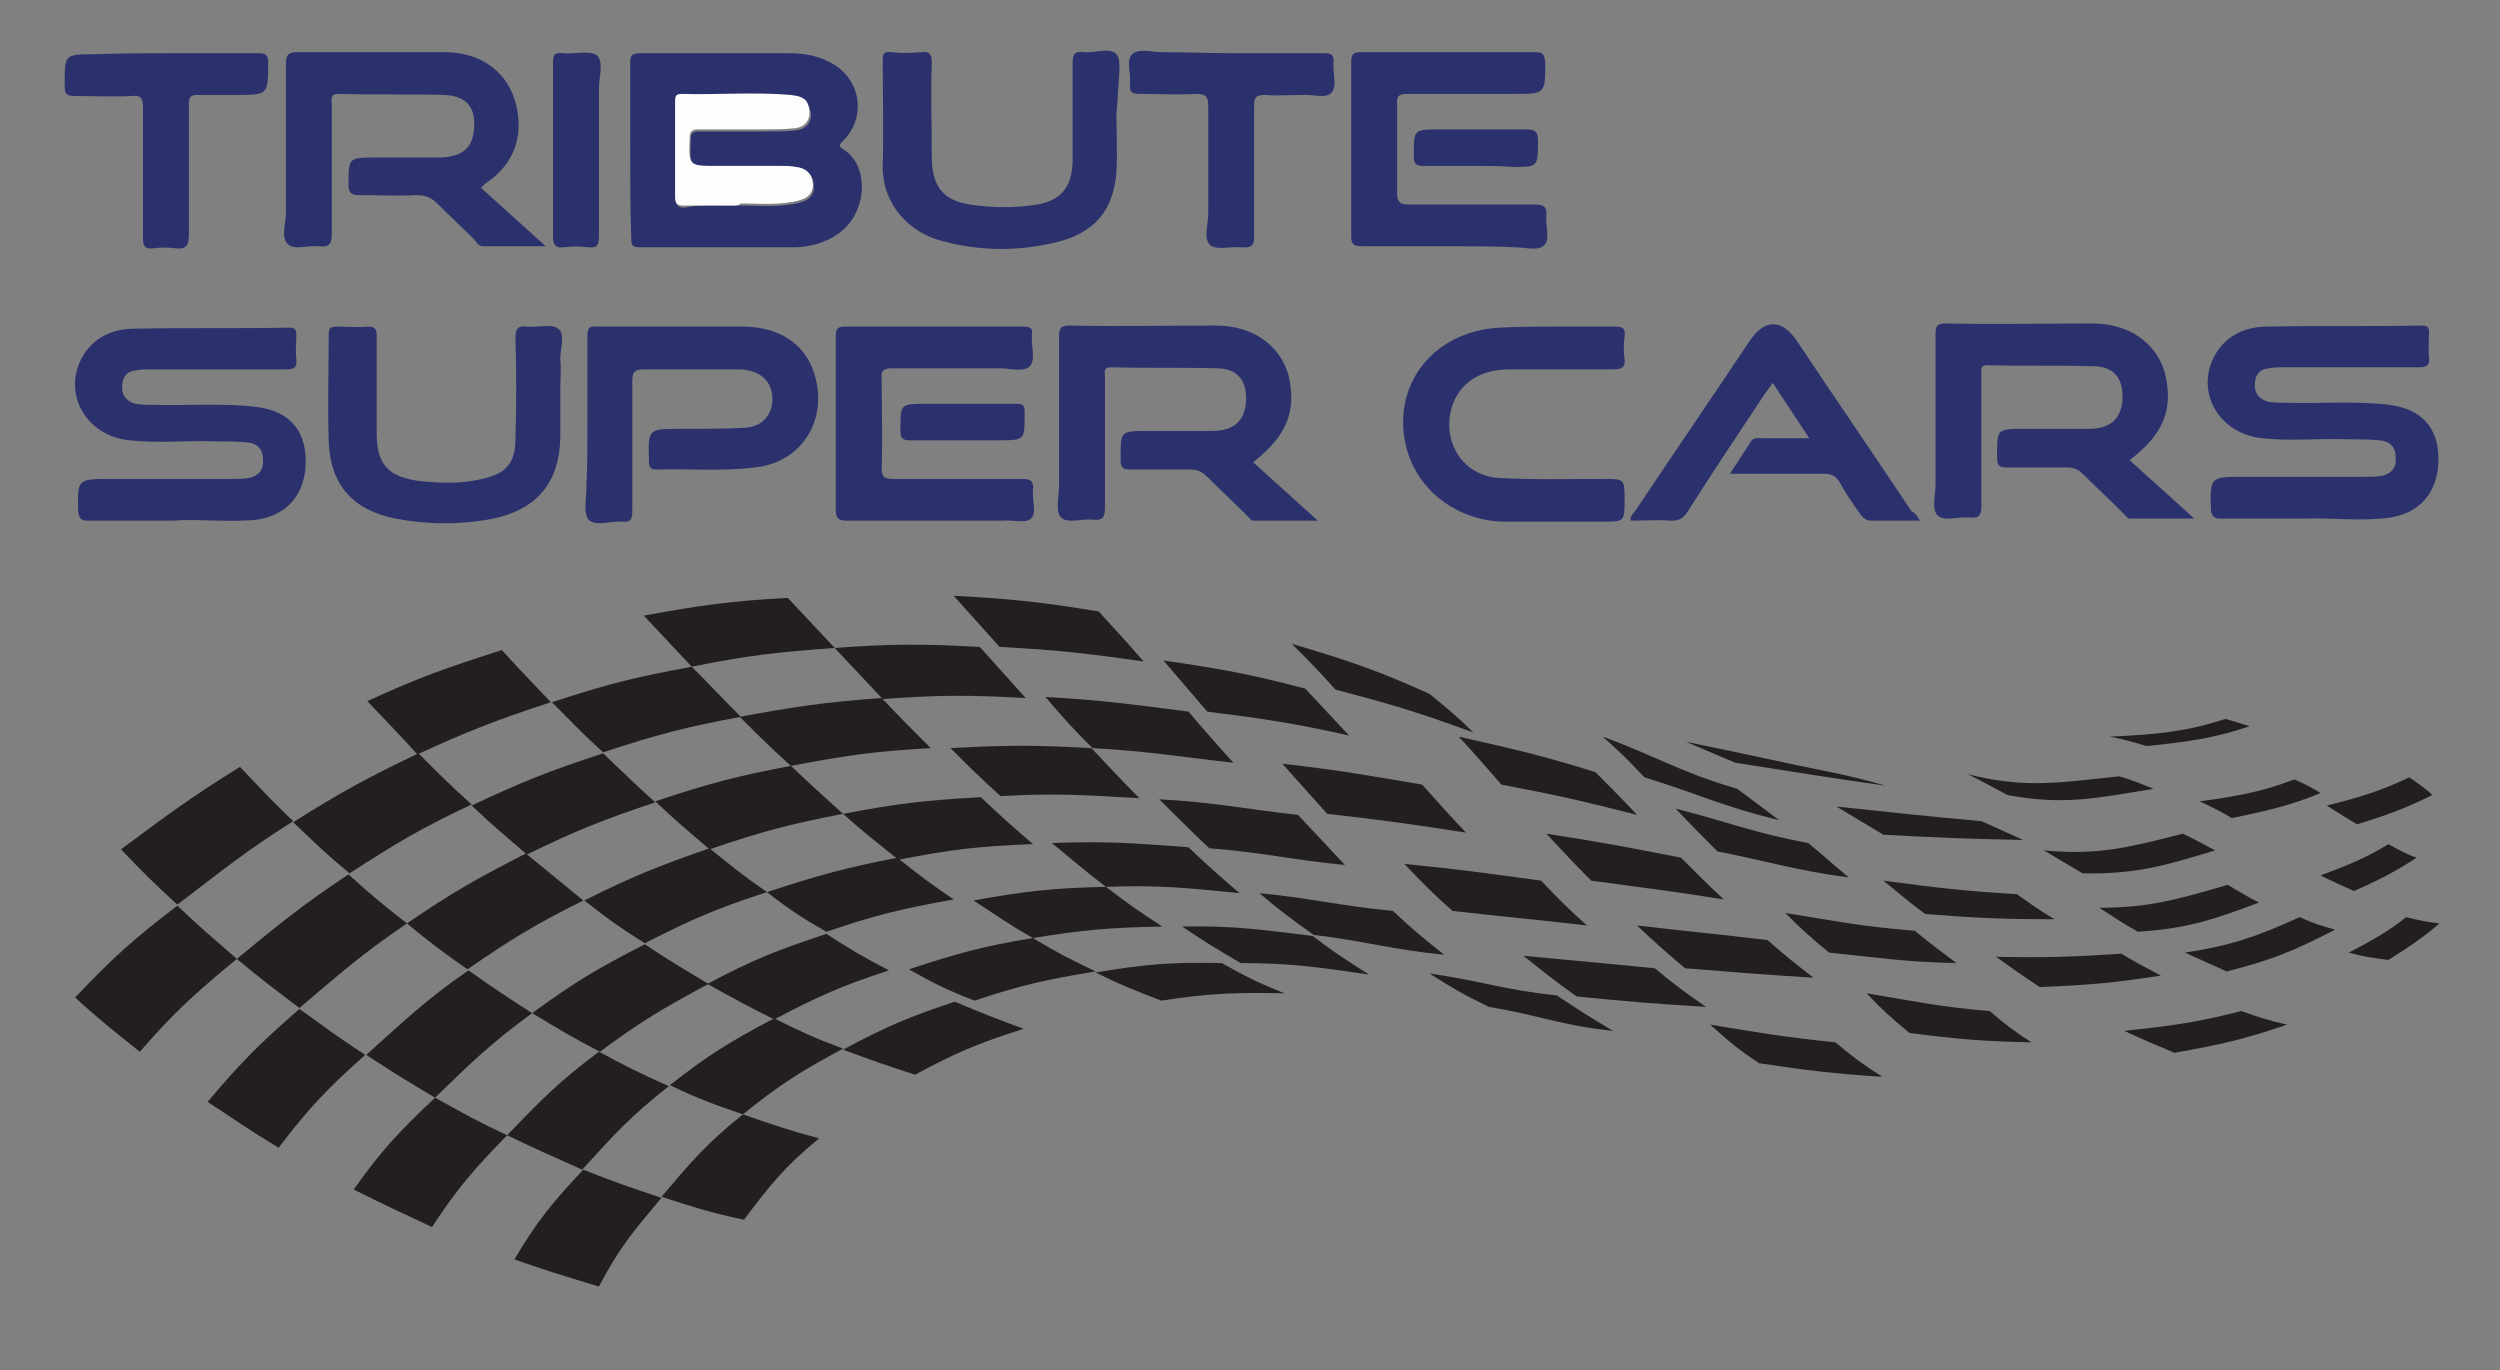<?xml version="1.0" encoding="utf-8"?>
<!-- Generator: Adobe Illustrator 26.3.1, SVG Export Plug-In . SVG Version: 6.00 Build 0)  -->
<svg version="1.1" id="Livello_1" xmlns="http://www.w3.org/2000/svg" xmlns:xlink="http://www.w3.org/1999/xlink" x="0px" y="0px"
	 viewBox="0 0 239.6 131.3" style="enable-background:new 0 0 239.6 131.3;" xml:space="preserve">
<rect x="0" y="0" width="239.6" height="131.3" fill="#808080" stroke="none"/>
<style type="text/css">
	.st0{fill:#2B316D;}
	.st1{fill:#FDFDFD;}
	.st2{fill:#231F20;}
</style>
<g>
	<g>
		<path class="st0" d="M60.4,14.3c0-2.7,0-5.5,0-8.2c0-0.8,0.1-1,1-1c4.7,0,9.5,0,14.2,0c1.4,0,2.7,0.2,4,0.9
			c2.9,1.5,3.5,5.2,1.2,7.5c-0.3,0.3-0.5,0.5,0,0.8c2.7,1.6,2.4,6.7-1.1,8.5c-1.1,0.6-2.4,0.9-3.6,0.9c-4.9,0-9.9,0-14.8,0
			c-0.7,0-0.8-0.2-0.8-0.8C60.4,20,60.4,17.1,60.4,14.3z M70.2,19.7c0.3,0,0.6,0,0.9,0c1.9,0,3.7,0.2,5.6-0.3
			c0.8-0.2,1.4-0.7,1.3-1.7c-0.1-1-0.7-1.4-1.6-1.5c-0.5-0.1-0.9-0.1-1.4-0.1c-2.1,0-4.1,0-6.2,0c-2.7,0-2.7,0-2.6-2.7
			c0-0.7,0.2-0.8,0.9-0.8c2,0,4,0,6.1,0c1,0,2,0,3-0.1c1.2-0.1,1.8-1,1.4-2.1c-0.3-0.8-1-1-1.7-1.1c-3.5-0.3-7-0.1-10.5-0.1
			c-0.5,0-0.6,0.2-0.6,0.7c0,3.1,0,6.1,0,9.2c0,0.6,0.2,0.8,0.8,0.8C67.1,19.6,68.6,19.7,70.2,19.7z"/>
		<path class="st0" d="M16.5,49.9c-3.1,0-5.6,0-8.1,0c-0.6,0-0.8-0.2-0.9-0.8c-0.1-3.2-0.1-3.2,3.1-3.2c3.9,0,7.7,0,11.6,0
			c0.6,0,1.2,0,1.7-0.1c0.9-0.2,1.4-0.8,1.3-1.8c0-0.9-0.5-1.5-1.5-1.6c-1.1-0.1-2.1-0.1-3.2-0.1c-2.7-0.1-5.4,0.2-8.1-0.1
			c-3.9-0.4-6.2-4-4.8-7.4c1-2.3,3-3.3,5.3-3.3c4.9-0.1,9.9,0,14.8-0.1c0.6,0,0.7,0.2,0.7,0.7c0,0.8-0.1,1.5,0,2.3
			c0.1,0.9-0.3,1-1,1c-4.3,0-8.6,0-13,0c-0.5,0-0.9,0-1.4,0.1c-0.9,0.1-1.3,0.7-1.3,1.6c0,0.9,0.5,1.4,1.3,1.6
			c0.5,0.1,1.1,0.1,1.6,0.1c3.3,0.1,6.7-0.2,10,0.2c3.1,0.4,4.7,2.2,4.7,5.2c0,3-1.6,5.1-4.6,5.6C21.9,50.1,18.9,49.7,16.5,49.9z"/>
		<path class="st0" d="M120.1,44.3c2,1.8,4,3.6,6.2,5.6c-2.2,0-4.2,0-6.2,0c-0.2,0-0.5-0.4-0.7-0.6c-1.2-1.2-2.5-2.4-3.7-3.6
			c-0.5-0.5-0.9-0.7-1.6-0.7c-1.9,0-3.9,0-5.8,0c-0.7,0-0.9-0.2-0.9-0.9c0-2.8-0.1-2.8,2.7-2.8c2,0,4.1,0,6.1,0c2,0,3-0.9,3.2-2.6
			c0.2-2.1-0.7-3.4-2.8-3.4c-3.4-0.1-6.7,0-10.1-0.1c-0.8,0-0.6,0.5-0.6,0.9c0,4.2,0,8.3,0,12.5c0,1-0.2,1.3-1.2,1.2
			c-1-0.1-2.4,0.4-3-0.2c-0.6-0.6-0.2-2-0.2-3c0-4.8,0-9.5,0-14.3c0-0.8,0.1-1.1,1-1.1c4.7,0.1,9.3,0,14,0c3.6,0,6.2,1.9,7,4.8
			C124.3,39.4,123.3,41.8,120.1,44.3z"/>
		<path class="st0" d="M46.1,18c2,1.8,4,3.6,6.2,5.6c-2.2,0-4.1,0-6,0c-0.4,0-0.6-0.3-0.8-0.6c-1.2-1.2-2.4-2.3-3.6-3.5
			c-0.6-0.6-1.2-0.8-2-0.8c-1.8,0.1-3.7,0-5.5,0c-0.8,0-1-0.3-1-1c0-2.6,0-2.6,2.6-2.6c2.1,0,4.1,0,6.2,0c2-0.1,3-0.8,3.2-2.5
			c0.3-2.2-0.6-3.4-2.8-3.5C39.1,9,35.7,9.1,32.4,9c-0.8,0-0.6,0.6-0.6,1c0,4.1,0,8.3,0,12.4c0,1.1-0.3,1.3-1.3,1.2
			c-1-0.1-2.3,0.4-2.9-0.2c-0.7-0.6-0.2-2-0.2-3c0-4.8,0-9.5,0-14.3c0-0.9,0.3-1.1,1.1-1.1c4.7,0,9.4,0,14.1,0c3.6,0,6.2,2,6.9,5.2
			c0.7,3.1-0.4,5.7-3,7.4C46.3,17.8,46.2,17.9,46.1,18z"/>
		<path class="st0" d="M56.3,40.6c0-2.8,0-5.5,0-8.3c0-0.8,0.1-1.1,1-1c4.6,0,9.3,0,13.9,0c3.7,0,6.3,1.9,7,5.1c1,4.2-1.6,8-5.9,8.4
			c-3.1,0.4-6.3,0.1-9.4,0.2c-0.5,0-0.7-0.2-0.7-0.7c0,0,0-0.1,0-0.1c-0.1-3.1-0.1-3.1,3-3.1c2.1,0,4.1,0,6.2-0.1
			c1.5-0.1,2.4-1,2.6-2.3c0.2-1.7-0.7-2.9-2.3-3.2c-0.4-0.1-0.8-0.1-1.3-0.1c-2.9,0-5.8,0-8.7,0c-0.9,0-1.1,0.3-1.1,1.1
			c0,4.2,0,8.3,0,12.5c0,0.8-0.2,1.1-1,1c-1.1-0.1-2.5,0.5-3.2-0.2c-0.5-0.6-0.2-2-0.2-3.1C56.3,44.5,56.3,42.6,56.3,40.6z"/>
		<path class="st0" d="M89.6,49.9c-2.8,0-5.6,0-8.4,0c-0.7,0-1.1-0.1-1.1-1c0-5.6,0-11.1,0-16.7c0-0.7,0.2-0.9,0.9-0.9
			c5.7,0,11.4,0,17.1,0c0.7,0,0.9,0.2,0.8,0.8c-0.1,1,0.4,2.3-0.2,3c-0.6,0.6-1.9,0.2-2.9,0.2c-3.4,0-6.9,0-10.3,0
			c-0.8,0-1.1,0.2-1,1c0,2.8,0.1,5.7,0,8.5c0,0.9,0.2,1.1,1.1,1.1c4.1,0,8.2,0,12.3,0c0.9,0,1.2,0.2,1.1,1.1
			c-0.1,0.9,0.4,2.2-0.2,2.7c-0.5,0.5-1.7,0.1-2.7,0.2C93.9,49.9,91.8,49.9,89.6,49.9z"/>
		<path class="st0" d="M107,10.9c0,1.9,0.1,3.7,0,5.6c-0.3,3.7-2.1,5.8-5.7,6.7c-3.7,0.9-7.3,0.9-11-0.1c-3.2-0.8-5.8-3.6-5.7-7.3
			c0.1-3.3,0-6.6,0-10c0-0.6,0.1-0.9,0.8-0.8c1,0.1,1.9,0.1,2.9,0c0.8-0.1,1,0.2,1,1c-0.1,3,0,6,0,8.9c0,3.2,1.2,4.5,4.4,4.8
			c1.7,0.2,3.4,0.2,5,0c2.9-0.3,4.1-1.6,4.1-4.5c0-3.1,0-6.1,0-9.2c0-0.9,0.3-1.1,1.1-1c1,0.1,2.5-0.5,3.1,0.2c0.5,0.6,0.2,2,0.2,3
			C107.1,9.2,107.1,10,107,10.9C107.1,10.9,107,10.9,107,10.9z"/>
		<path class="st0" d="M53.7,37.4c0,1.5,0,3.1,0,4.6c-0.1,4.2-2.2,6.8-6.4,7.7c-3.1,0.6-6.3,0.6-9.4,0c-4.1-0.8-6.3-3.3-6.4-7.5
			c-0.1-3.4,0-6.7,0-10.1c0-0.6,0.1-0.8,0.8-0.8c1,0,2,0.1,3,0c0.7,0,0.8,0.3,0.8,0.9c0,3.1,0,6.2,0,9.3c0,3,1.1,4.2,4.1,4.6
			c2,0.2,4,0.3,6-0.2c2.3-0.5,3.2-1.5,3.2-3.9c0.1-3.2,0.1-6.3,0-9.5c0-0.9,0.1-1.3,1.1-1.2c1,0.1,2.4-0.3,3,0.2
			c0.7,0.5,0.2,1.9,0.2,2.9C53.8,35.4,53.7,36.4,53.7,37.4C53.7,37.4,53.7,37.4,53.7,37.4z"/>
		<path class="st0" d="M138.9,23.6c-2.8,0-5.6,0-8.4,0c-0.8,0-1-0.2-1-1c0-5.6,0-11.1,0-16.7c0-0.8,0.3-0.9,1-0.9
			c5.5,0,11.1,0,16.6,0c0.8,0,0.9,0.2,1,1c0,3,0,3-3,3c-3.4,0-6.8,0-10.2,0c-0.8,0-1.1,0.2-1,1c0,2.8,0,5.7,0,8.5
			c0,0.8,0.2,1.1,1.1,1.1c4,0,8,0,12,0c0.8,0,1.3,0.1,1.2,1.1c-0.1,0.9,0.4,2.2-0.2,2.8c-0.6,0.6-1.8,0.2-2.8,0.2
			C143.1,23.6,141,23.6,138.9,23.6z"/>
		<path class="st0" d="M184,49.9c-1.7,0-3.1,0-4.6,0c-0.5,0-0.8-0.2-1.1-0.6c-0.7-1-1.4-2-2-3.1c-0.4-0.6-0.8-0.8-1.5-0.8
			c-2.9,0-5.8,0-9,0c0.7-1.1,1.4-2.1,2-3.1c0.3-0.4,0.7-0.3,1-0.3c1.5,0,2.9,0,4.6,0c-1.2-1.8-2.3-3.5-3.5-5.3
			c-0.3,0.4-0.5,0.7-0.8,1.1c-2.5,3.8-5,7.5-7.4,11.3c-0.4,0.6-0.8,0.8-1.5,0.8c-1.3-0.1-2.6,0-3.9,0c-0.1-0.4,0.2-0.7,0.4-0.9
			c3.6-5.4,7.3-10.8,10.9-16.2c1.5-2.3,3.2-2.3,4.7,0c3.6,5.4,7.3,10.8,10.9,16.2C183.6,49.2,183.7,49.4,184,49.9z"/>
		<path class="st0" d="M149.3,31.3c1.8,0,3.7,0,5.5,0c0.8,0,1,0.2,0.9,1c-0.1,0.7-0.1,1.4,0,2.1c0.1,0.8-0.3,1-1,1
			c-3.4,0-6.7,0-10.1,0c-3,0-5.1,1.6-5.6,4.2c-0.6,3.1,1.4,6,4.6,6.2c3.4,0.2,6.7,0.1,10.1,0.1c2,0,2,0,2,2c0,2.1,0,2.1-2.1,2.1
			c-3.2,0-6.3,0-9.5,0c-4.3-0.1-8-2.8-9.2-6.7c-1.8-6.1,2.3-11.6,8.9-11.9C145.6,31.3,147.5,31.3,149.3,31.3
			C149.3,31.3,149.3,31.3,149.3,31.3z"/>
		<path class="st0" d="M16.1,5.1c2.9,0,5.8,0,8.7,0c0.7,0,0.9,0.2,0.9,0.9c0,3.1,0,3.1-3.1,3.1c-1.2,0-2.4,0-3.6,0
			c-0.8,0-0.9,0.2-0.9,1c0,4.1,0,8.3,0,12.4c0,1.1-0.3,1.4-1.3,1.3c-0.7-0.1-1.4-0.1-2.1,0c-0.8,0.1-1-0.2-1-1c0-4.2,0-8.3,0-12.5
			c0-0.9-0.2-1.2-1.1-1.1c-1.8,0.1-3.7,0-5.5,0c-0.7,0-0.9-0.2-0.9-0.9c0-3.1-0.1-3.1,2.9-3.1C11.5,5.1,13.8,5.1,16.1,5.1z"/>
		<path class="st0" d="M118.2,5.1c2.9,0,5.8,0,8.7,0c0.7,0,1,0.2,0.9,0.9c-0.1,1,0.4,2.2-0.2,2.9c-0.6,0.6-1.8,0.1-2.8,0.2
			c-1.2,0-2.4,0.1-3.6,0c-0.8,0-1,0.2-1,1c0,4.1,0,8.2,0,12.4c0,0.9-0.1,1.3-1.2,1.2c-1-0.1-2.4,0.3-3-0.2c-0.7-0.6-0.2-2-0.2-3.1
			c0-3.4,0-6.8,0-10.2c0-0.9-0.2-1.2-1.1-1.2c-1.8,0.1-3.6,0-5.4,0c-0.7,0-1.1-0.1-1-0.9c0.1-1-0.4-2.3,0.2-2.9
			c0.6-0.6,1.9-0.2,2.9-0.2C113.7,5,116,5.1,118.2,5.1z"/>
		<path class="st0" d="M53,14.4c0-2.8,0-5.6,0-8.4c0-0.8,0.2-1,1-0.9c1.1,0.1,2.5-0.3,3.2,0.2c0.7,0.6,0.2,2.1,0.2,3.2
			c0,4.7,0,9.5,0,14.2c0,0.8-0.2,1.1-1,1c-0.8-0.1-1.6-0.1-2.4,0c-0.8,0.1-1-0.3-1-1C53,19.9,53,17.1,53,14.4z"/>
		<path class="st0" d="M92.4,38.7c1.7,0,3.4,0,5,0c0.7,0,0.8,0.2,0.8,0.8c0,2.7,0.1,2.7-2.6,2.7c-2.8,0-5.6,0-8.4,0
			c-0.7,0-0.9-0.2-0.9-0.9c0-2.6-0.1-2.6,2.6-2.6C90.1,38.7,91.2,38.7,92.4,38.7z"/>
		<path class="st0" d="M141.4,15.9c-1.7,0-3.4,0-5,0c-0.7,0-0.9-0.2-0.9-0.9c0-2.6-0.1-2.6,2.6-2.6c2.7,0,5.5,0,8.2,0
			c0.9,0,1.1,0.3,1.1,1.1c0,2.5,0,2.5-2.4,2.5C143.8,15.9,142.6,15.9,141.4,15.9z"/>
		<path class="st1" d="M70.2,19.7c-1.6,0-3.1,0-4.7,0c-0.6,0-0.8-0.2-0.8-0.8c0-3.1,0-6.1,0-9.2c0-0.5,0.1-0.7,0.6-0.7
			c3.5,0.1,7-0.2,10.5,0.1c0.7,0.1,1.5,0.2,1.7,1.1c0.3,1.1-0.2,2-1.4,2.1c-1,0.1-2,0.1-3,0.1c-2,0-4,0-6.1,0
			c-0.6,0-0.9,0.1-0.9,0.8c-0.1,2.7-0.1,2.7,2.6,2.7c2.1,0,4.1,0,6.2,0c0.5,0,0.9,0,1.4,0.1c0.9,0.1,1.5,0.6,1.6,1.5
			c0.1,1-0.5,1.5-1.3,1.7c-1.8,0.5-3.7,0.3-5.6,0.3C70.8,19.7,70.5,19.7,70.2,19.7z"/>
		<path class="st0" d="M220.9,49.7c-3.1,0-5.6,0-8.1,0c-0.6,0-0.8-0.2-0.9-0.8c-0.1-3.2-0.1-3.2,3.1-3.2c3.9,0,7.7,0,11.6,0
			c0.6,0,1.2,0,1.7-0.1c0.9-0.2,1.4-0.8,1.3-1.8c0-0.9-0.5-1.5-1.5-1.6c-1.1-0.1-2.1-0.1-3.2-0.1c-2.7-0.1-5.4,0.2-8.1-0.1
			c-3.9-0.4-6.2-4-4.8-7.4c1-2.3,3-3.3,5.3-3.3c4.9-0.1,9.9,0,14.8-0.1c0.6,0,0.7,0.2,0.7,0.7c0,0.8-0.1,1.5,0,2.3
			c0.1,0.9-0.3,1-1,1c-4.3,0-8.6,0-13,0c-0.5,0-0.9,0-1.4,0.1c-0.9,0.1-1.3,0.7-1.3,1.6c0,0.9,0.5,1.4,1.3,1.6
			c0.5,0.1,1.1,0.1,1.6,0.1c3.3,0.1,6.7-0.2,10,0.2c3.1,0.4,4.7,2.2,4.7,5.2c0,3-1.6,5.1-4.6,5.6C226.3,50,223.3,49.6,220.9,49.7z"
			/>
		<path class="st0" d="M204.1,44.1c2,1.8,4,3.6,6.2,5.6c-2.2,0-4.2,0-6.2,0c-0.2,0-0.5-0.4-0.7-0.6c-1.2-1.2-2.5-2.4-3.7-3.6
			c-0.5-0.5-0.9-0.7-1.6-0.7c-1.9,0-3.9,0-5.8,0c-0.7,0-0.9-0.2-0.9-0.9c0-2.8-0.1-2.8,2.7-2.8c2,0,4.1,0,6.1,0c2,0,3-0.9,3.2-2.6
			c0.2-2.1-0.7-3.4-2.8-3.4c-3.4-0.1-6.7,0-10.1-0.1c-0.8,0-0.6,0.5-0.6,0.9c0,4.2,0,8.3,0,12.5c0,1-0.2,1.3-1.2,1.2
			c-1-0.1-2.4,0.4-3-0.2c-0.6-0.6-0.2-2-0.2-3c0-4.8,0-9.5,0-14.3c0-0.8,0.1-1.1,1-1.1c4.7,0.1,9.3,0,14,0c3.6,0,6.2,1.9,7,4.8
			C208.3,39.2,207.4,41.6,204.1,44.1z"/>
	</g>
	<g>
		<path class="st2" d="M233.8,88.5c-1.4,1.2-2.8,2.2-4.9,3.5c-1.6-0.2-2.3-0.3-3.8-0.7c2.3-1.2,3.9-2.1,5.5-3.4
			C231.8,88.2,232.8,88.4,233.8,88.5z"/>
		<path class="st2" d="M203.6,98.8c4.6-0.5,6.9-0.8,11.2-1.9c1.7,0.6,2.6,0.9,4.4,1.3c-4.1,1.4-6.3,1.9-10.8,2.7
			C206.5,100.1,205.5,99.7,203.6,98.8z"/>
		<path class="st2" d="M163.9,98.2c4.8,0.8,7.2,1.2,12,1.7c1.7,1.4,2.6,2.1,4.5,3.3c-4.7-0.3-7.1-0.6-11.8-1.3
			C166.6,100.6,165.7,99.8,163.9,98.2z"/>
		<path class="st2" d="M137,93.3c4.9,0.7,7.3,1.6,12.2,2.1c2.1,1.4,3.2,2.1,5.4,3.4c-4.9-0.5-7.1-1.5-11.9-2.3
			C140.4,95.4,139.2,94.7,137,93.3z"/>
		<path class="st2" d="M105,93.2c4.8-0.8,7.2-1,12.1-0.9c2.3,1.3,3.5,1.9,6,2.9c-4.8-0.1-7.2,0-11.8,0.7
			C108.7,94.9,107.4,94.4,105,93.2z"/>
		<path class="st2" d="M80.8,100.6c4.1-2.2,6.2-3.1,10.7-4.6c2.6,1.1,3.9,1.6,6.6,2.6c-4.4,1.4-6.5,2.3-10.4,4.4
			C84.9,102.1,83.5,101.6,80.8,100.6z"/>
		<path class="st2" d="M63.4,114.7c2.8-3.3,4.2-5,7.8-7.9c2.9,1,4.3,1.5,7.3,2.3c-3.4,2.8-4.7,4.5-7.2,7.8
			C68,116.2,66.5,115.7,63.4,114.7z"/>
		<path class="st2" d="M209.4,91.3c4.5-0.7,6.8-1.5,11-3.4c1.3,0.6,2,0.8,3.4,1.2c-3.9,2-6,2.9-10.4,4C211.8,92.4,211,92,209.4,91.3
			z"/>
		<path class="st2" d="M178.9,95.2c4.8,0.8,7,1.3,11.8,1.7c1.5,1.3,2.3,1.9,4,3c-4.7-0.1-7-0.3-11.7-0.9
			C181.2,97.5,180.4,96.8,178.9,95.2z"/>
		<path class="st2" d="M146,91.6c5.1,0.5,7.6,0.7,12.6,1.2c1.9,1.6,2.9,2.3,4.9,3.7c-4.9-0.3-7.4-0.5-12.4-1
			C149,94,148,93.2,146,91.6z"/>
		<path class="st2" d="M113.3,88.8c5-0.1,7.5,0.3,12.5,0.9c2.1,1.6,3.2,2.3,5.4,3.7c-4.9-0.7-7.4-1.1-12.3-1.1
			C116.7,91,115.5,90.3,113.3,88.8z"/>
		<path class="st2" d="M87.1,92.9c4.6-1.5,7-2.2,11.9-3c2.3,1.4,3.5,2,6,3.2c-4.8,0.8-7.1,1.3-11.6,2.8
			C90.8,94.9,89.6,94.3,87.1,92.9z"/>
		<path class="st2" d="M64.2,104c3.7-2.9,5.8-4.2,10-6.4c2.6,1.3,3.9,1.9,6.6,2.9c-4.1,2.2-6,3.4-9.6,6.3
			C68.3,105.8,66.9,105.3,64.2,104z"/>
		<path class="st2" d="M49.3,120.7c2.2-3.7,3.6-5.4,6.6-8.6c3,1.2,4.5,1.7,7.5,2.7c-2.8,3.3-4.1,4.9-6,8.5
			C54.1,122.3,52.4,121.8,49.3,120.7z"/>
		<path class="st2" d="M231.6,82.2c-1.8,1.2-3.5,2.1-6,3.2c-1.3-0.6-2-0.9-3.2-1.5c2.7-1,4.6-1.8,6.5-3
			C229.8,81.4,230.7,81.9,231.6,82.2z"/>
		<path class="st2" d="M191.3,91.7c4.9,0.1,7.4,0,12-0.3c1.5,0.9,2.3,1.3,3.8,2.1c-4.5,0.7-6.8,0.9-11.6,1.1
			C193.8,93.5,193,92.9,191.3,91.7z"/>
		<path class="st2" d="M156.9,88.7c5.1,0.6,7.6,0.8,12.5,1.4c1.7,1.5,2.6,2.2,4.4,3.6c-4.9-0.3-7.4-0.5-12.3-0.9
			C159.6,91.2,158.7,90.4,156.9,88.7z"/>
		<path class="st2" d="M120.7,85.6c5.1,0.5,7.6,1.2,12.8,1.7c1.9,1.8,2.9,2.6,4.9,4.2c-5.1-0.5-7.5-1.3-12.5-1.9
			C123.8,88.1,122.7,87.3,120.7,85.6z"/>
		<path class="st2" d="M93.3,86.3c5-0.9,7.6-1.2,12.7-1.3c2.1,1.6,3.2,2.4,5.4,3.8c-5,0.1-7.5,0.3-12.4,1.1
			C96.7,88.6,95.6,87.8,93.3,86.3z"/>
		<path class="st2" d="M67.8,94.3c4.3-2.3,6.6-3.2,11.4-4.8c2.3,1.5,3.5,2.2,6,3.5c-4.6,1.5-6.8,2.5-11,4.7
			C71.6,96.4,70.3,95.7,67.8,94.3z"/>
		<path class="st2" d="M48.6,108.8c3.2-3.3,4.9-5.1,8.8-8c2.6,1.4,4,2.1,6.7,3.3c-3.7,2.9-5.3,4.7-8.3,8
			C52.9,110.8,51.5,110.2,48.6,108.8z"/>
		<path class="st2" d="M201.2,87c4.8,0,7.5-0.8,12.3-2.2c1.2,0.7,1.8,1.1,3,1.7c-4.5,1.7-7,2.5-11.6,2.8
			C203.3,88.4,202.6,87.9,201.2,87z"/>
		<path class="st2" d="M171.1,87.5c5,0.8,7.3,1.3,12.4,1.7c1.6,1.3,2.4,1.9,4,3.1c-4.9-0.1-7.3-0.5-12.2-1
			C173.6,89.9,172.7,89.1,171.1,87.5z"/>
		<path class="st2" d="M134.6,82.8c5.2,0.5,7.9,0.9,13.1,1.6c1.7,1.8,2.6,2.7,4.4,4.3c-5.1-0.6-7.7-0.8-12.9-1.4
			C137.3,85.6,136.4,84.7,134.6,82.8z"/>
		<path class="st2" d="M100.8,80.8c5.2-0.2,7.8,0,13.1,0.4c1.9,1.8,2.9,2.7,4.9,4.4c-5.1-0.5-7.7-0.8-12.8-0.6
			C103.9,83.4,102.9,82.5,100.8,80.8z"/>
		<path class="st2" d="M73.5,85.5c4.9-1.6,7.4-2.3,12.5-3.3c2.1,1.7,3.2,2.5,5.4,4c-5,0.9-7.5,1.5-12.2,3.1
			C76.9,88,75.7,87.2,73.5,85.5z"/>
		<path class="st2" d="M51,97.1c4.1-3,6.3-4.3,10.8-6.6c2.4,1.6,3.6,2.3,6.1,3.8c-4.3,2.3-6.5,3.6-10.4,6.5
			C54.8,99.4,53.5,98.6,51,97.1z"/>
		<path class="st2" d="M33.9,114c2.7-3.8,4.3-5.5,7.8-8.8c2.7,1.5,4.1,2.3,6.9,3.6c-3.2,3.3-4.7,5-7.2,8.8
			C38.4,116.2,36.9,115.5,33.9,114z"/>
		<path class="st2" d="M233.1,76.2c-2.2,1.1-4.2,1.9-7.2,2.8c-1.2-0.7-1.8-1.1-2.9-1.8c3.3-0.8,5.4-1.5,7.9-2.7
			c0.6,0.4,1.3,0.9,1.9,1.4C232.9,76,233,76.1,233.1,76.2z"/>
		<path class="st2" d="M180.5,84.4c5.2,0.7,7.8,1,12.8,1.3c1.4,1,2.1,1.5,3.6,2.4c-4.8,0-7.3-0.1-12.4-0.5
			C182.9,86.4,182.1,85.7,180.5,84.4z"/>
		<path class="st2" d="M148.2,79.9c5.2,0.8,7.8,1.3,12.9,2.3c1.6,1.6,2.4,2.4,4.1,4c-5-0.8-7.6-1.1-12.7-1.8
			C150.7,82.6,149.9,81.7,148.2,79.9z"/>
		<path class="st2" d="M111.1,76.6c5.3,0.3,8,0.9,13.3,1.5c1.8,1.9,2.7,2.9,4.5,4.8c-5.2-0.5-7.8-1.2-13-1.6
			C113.9,79.4,113,78.5,111.1,76.6z"/>
		<path class="st2" d="M80.8,78c5.2-1,7.9-1.3,13.2-1.6c1.9,1.8,2.9,2.7,5,4.5c-5.2,0.2-7.8,0.5-12.9,1.5
			C83.9,80.6,82.8,79.8,80.8,78z"/>
		<path class="st2" d="M56,86.3c4.6-2.3,7.1-3.3,12-5c2.1,1.7,3.2,2.6,5.5,4.2c-4.9,1.6-7.2,2.6-11.7,4.9
			C59.4,88.9,58.3,88.1,56,86.3z"/>
		<path class="st2" d="M35.1,101.1c3.7-3.3,5.6-5.2,9.8-8.1c2.4,1.7,3.6,2.5,6.1,4.1c-4.1,3-5.9,4.8-9.3,8.1
			C39,103.6,37.7,102.8,35.1,101.1z"/>
		<path class="st2" d="M195.9,81.5c5.2,0.5,8.2-0.3,13.3-1.6c1.3,0.6,1.9,1,3.1,1.6c-4.9,1.5-7.7,2.3-12.7,2.2
			C198.2,82.9,197.4,82.4,195.9,81.5z"/>
		<path class="st2" d="M160.6,77.5c5.1,1.3,7.4,2.3,12.7,3.3c1.6,1.3,2.3,2,3.9,3.3c-5.2-0.7-7.5-1.5-12.6-2.5
			C163,80,162.2,79.2,160.6,77.5z"/>
		<path class="st2" d="M122.9,73.2c5.4,0.6,8.1,1.1,13.4,2c1.7,1.9,2.5,2.8,4.2,4.6c-5.2-0.8-7.9-1.2-13.3-1.8
			C125.5,76.1,124.6,75.1,122.9,73.2z"/>
		<path class="st2" d="M91.1,71.7c5.4-0.3,8.1-0.3,13.5,0c1.8,1.9,2.7,2.9,4.6,4.8c-5.3-0.3-8-0.5-13.3-0.2
			C93.9,74.5,93,73.6,91.1,71.7z"/>
		<path class="st2" d="M62.8,76.8c5.1-1.7,7.7-2.4,13-3.4c2,1.9,3,2.8,5,4.6c-5.2,1-7.8,1.7-12.8,3.4C65.9,79.6,64.8,78.7,62.8,76.8
			z"/>
		<path class="st2" d="M39,88.5c4.4-3,6.7-4.3,11.4-6.7c2.2,1.8,3.3,2.7,5.5,4.5c-4.6,2.3-6.9,3.7-11.1,6.6
			C42.5,91.3,41.3,90.4,39,88.5z"/>
		<path class="st2" d="M19.9,105.6c3.2-3.8,5-5.6,8.8-8.9c2.5,1.8,3.7,2.7,6.3,4.4c-3.7,3.3-5.4,5.1-8.3,8.9
			C23.9,108.3,22.6,107.4,19.9,105.6z"/>
		<path class="st2" d="M222.4,76c-2.6,1.1-5,1.7-8.5,2.4c-1.2-0.7-1.8-1-3.1-1.6c3.8-0.5,6.2-1,9.1-2.1
			C220.8,75.1,221.6,75.5,222.4,76z"/>
		<path class="st2" d="M176,77.3c5.6,0.6,8.4,0.9,13.9,1.4c1.6,0.7,2.4,1.1,4,1.8c-5.2-0.1-7.9-0.2-13.4-0.5
			C178.7,78.9,177.8,78.4,176,77.3z"/>
		<path class="st2" d="M139.8,70.6c5.3,1.2,8,1.8,13.1,3.4c1.6,1.6,2.4,2.4,4,4.1c-5.1-1.3-7.7-1.9-13-2.9
			C142.3,73.4,141.5,72.4,139.8,70.6z"/>
		<path class="st2" d="M100.2,66.8c5.5,0.3,8.2,0.7,13.7,1.4c1.7,2,2.6,3,4.3,4.9c-5.4-0.6-8.1-1.1-13.5-1.4
			C102.8,69.8,101.9,68.8,100.2,66.8z"/>
		<path class="st2" d="M70.9,68.7c5.4-1,8.1-1.4,13.6-1.8c1.8,1.9,2.8,2.9,4.7,4.8c-5.4,0.3-8.1,0.7-13.4,1.7
			C73.8,71.6,72.8,70.6,70.9,68.7z"/>
		<path class="st2" d="M45.2,77.2c4.9-2.3,7.4-3.3,12.6-5c2,1.9,3,2.9,5,4.7c-5.1,1.7-7.6,2.7-12.3,5C48.3,80,47.2,79.1,45.2,77.2z"
			/>
		<path class="st2" d="M22.7,91.9c4-3.3,6.2-5.1,10.7-8.1c2.2,2,3.3,2.9,5.6,4.7c-4.4,3-6.4,4.8-10.3,8.1
			C26.3,94.8,25.1,93.9,22.7,91.9z"/>
		<path class="st2" d="M188.6,74.2c5.5,1.4,8.8,0.8,14.5,0.2c1.4,0.4,2,0.7,3.3,1.2c-5.5,0.9-8.6,1.6-14,0.6
			C190.9,75.4,190.2,75,188.6,74.2z"/>
		<path class="st2" d="M153.6,70.6c5.2,1.9,7.4,3.4,12.9,5c1.6,1.2,2.4,1.8,4,3c-5.4-1.3-7.7-2.5-12.9-4.1
			C156.1,72.9,155.3,72.1,153.6,70.6z"/>
		<path class="st2" d="M111.5,63.3c5.5,0.8,8.3,1.3,13.6,2.7c1.7,1.8,2.5,2.7,4.2,4.5c-5.3-1.2-8.1-1.6-13.6-2.3
			C114.1,66.3,113.2,65.3,111.5,63.3z"/>
		<path class="st2" d="M80,62.1c5.5-0.4,8.3-0.4,13.9-0.1c1.8,2,2.6,2.9,4.4,4.9c-5.5-0.3-8.3-0.3-13.7,0.1C82.7,65,81.8,64,80,62.1
			z"/>
		<path class="st2" d="M52.9,67.3c5.2-1.7,7.9-2.4,13.4-3.4c1.9,1.9,2.8,2.9,4.7,4.8c-5.4,1-8,1.7-13.2,3.4
			C55.7,70.2,54.8,69.2,52.9,67.3z"/>
		<path class="st2" d="M28.1,78.8c4.6-2.9,7-4.2,12-6.6c2,2,3,3,5.1,4.9c-4.9,2.3-7.2,3.7-11.7,6.6C31.2,81.8,30.2,80.8,28.1,78.8z"
			/>
		<path class="st2" d="M7.2,95.6c3.6-3.8,5.6-5.6,9.8-8.8c2.2,2.1,3.4,3.1,5.7,5.1c-4,3.3-6,5.1-9.3,8.9
			C10.9,98.8,9.6,97.8,7.2,95.6z"/>
		<path class="st2" d="M215.6,69.6c-3.2,1.1-5.8,1.5-9.9,1.9c-1.3-0.4-2-0.6-3.5-0.9c4.6-0.2,7.4-0.5,11.1-1.7
			C213.9,69.1,214.7,69.3,215.6,69.6z"/>
		<path class="st2" d="M161.6,71.1c5.9,1.2,8.9,1.9,14.8,3.1c1.7,0.4,2.6,0.6,4.3,1.1c-5.7-0.8-8.6-1.3-14.4-2.2
			C164.4,72.3,163.5,71.9,161.6,71.1z"/>
		<path class="st2" d="M123.8,61.7c5.4,1.6,8.1,2.5,13.2,4.8c1.7,1.4,2.6,2.1,4.2,3.7c-5.2-1.9-7.8-2.7-13.2-4.1
			C126.3,64.2,125.5,63.4,123.8,61.7z"/>
		<path class="st2" d="M91.4,57.1c5.6,0.3,8.4,0.6,13.9,1.5c1.7,1.9,2.6,2.8,4.3,4.8c-5.5-0.8-8.3-1.1-13.8-1.4
			C94,60,93.1,59,91.4,57.1z"/>
		<path class="st2" d="M61.7,59c5.5-1,8.3-1.4,13.8-1.7c1.8,1.9,2.7,2.9,4.5,4.8c-5.5,0.4-8.3,0.7-13.7,1.8
			C64.4,61.9,63.5,60.9,61.7,59z"/>
		<path class="st2" d="M35.2,67.2c5-2.3,7.6-3.2,12.9-4.9c1.8,2,2.8,3,4.7,5c-5.2,1.7-7.8,2.7-12.8,5C38.1,70.2,37.1,69.2,35.2,67.2
			z"/>
		<path class="st2" d="M11.6,81.4c4.3-3.2,6.7-5,11.4-7.9c2,2.1,3,3.2,5.1,5.2c-4.6,2.9-6.9,4.8-11.1,8
			C14.8,84.7,13.7,83.6,11.6,81.4z"/>
	</g>
</g>
</svg>
